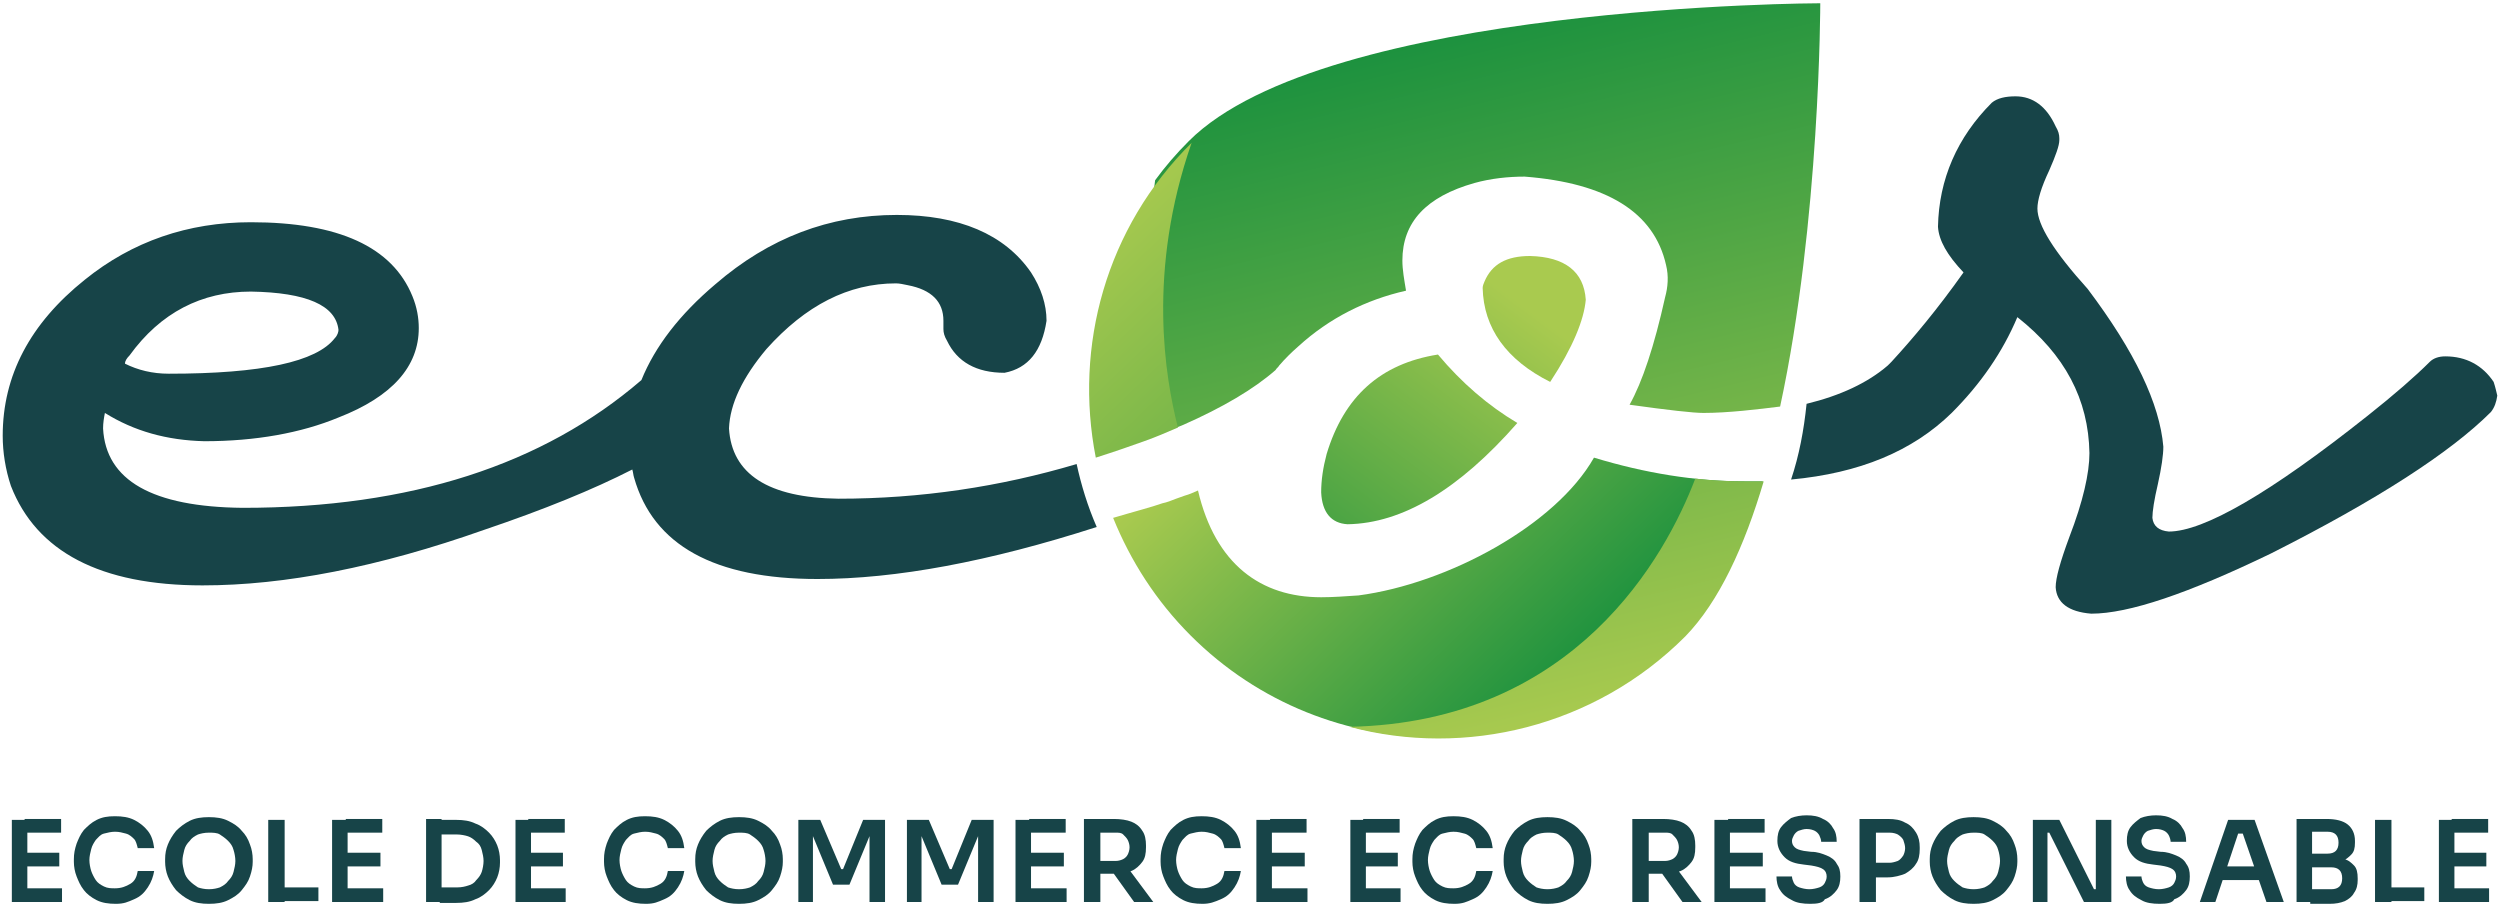 <svg width="226" height="82" viewBox="0 0 226 82" fill="none" xmlns="http://www.w3.org/2000/svg">
<path d="M1.07 81.541V74.117H2.472V81.541H1.07ZM2.224 75.272V74.035H5.524V75.272H2.224ZM2.224 78.324V77.087H5.359V78.324H2.224ZM2.224 81.541V80.303H5.606V81.541H2.224Z" fill="#174448"/>
<path d="M10.473 81.706C9.813 81.706 9.235 81.623 8.741 81.376C8.246 81.128 7.833 80.798 7.586 80.469C7.256 80.056 7.091 79.644 6.926 79.231C6.761 78.819 6.678 78.324 6.678 77.912V77.664C6.678 77.169 6.761 76.757 6.926 76.262C7.091 75.849 7.256 75.437 7.586 75.025C7.916 74.695 8.246 74.365 8.741 74.117C9.235 73.87 9.73 73.787 10.39 73.787C11.05 73.787 11.627 73.87 12.122 74.117C12.617 74.365 13.03 74.695 13.36 75.107C13.69 75.519 13.854 76.014 13.937 76.674H12.452C12.37 76.344 12.287 76.014 12.122 75.849C11.957 75.684 11.71 75.437 11.38 75.355C11.05 75.272 10.803 75.189 10.39 75.189C10.06 75.189 9.73 75.272 9.4 75.355C9.07 75.437 8.906 75.684 8.658 75.932C8.493 76.179 8.328 76.427 8.246 76.757C8.163 77.087 8.081 77.417 8.081 77.746C8.081 78.076 8.163 78.489 8.246 78.736C8.328 78.984 8.493 79.314 8.658 79.561C8.823 79.809 9.07 79.974 9.4 80.138C9.73 80.303 10.06 80.303 10.39 80.303C10.968 80.303 11.38 80.138 11.793 79.891C12.205 79.644 12.37 79.231 12.452 78.736H13.937C13.854 79.231 13.69 79.726 13.36 80.221C13.03 80.716 12.7 81.046 12.122 81.293C11.545 81.541 11.215 81.706 10.473 81.706Z" fill="#174448"/>
<path d="M18.886 81.706C18.226 81.706 17.649 81.623 17.154 81.376C16.659 81.128 16.247 80.798 15.917 80.469C15.587 80.056 15.339 79.644 15.174 79.231C15.009 78.819 14.927 78.324 14.927 77.912V77.664C14.927 77.169 15.009 76.757 15.174 76.344C15.339 75.932 15.587 75.519 15.917 75.107C16.247 74.777 16.659 74.447 17.154 74.2C17.649 73.952 18.226 73.87 18.886 73.87C19.546 73.87 20.123 73.952 20.618 74.2C21.113 74.447 21.526 74.695 21.855 75.107C22.185 75.437 22.433 75.849 22.598 76.344C22.763 76.757 22.845 77.252 22.845 77.664V77.912C22.845 78.324 22.763 78.736 22.598 79.231C22.433 79.726 22.185 80.056 21.855 80.469C21.526 80.881 21.113 81.128 20.618 81.376C20.123 81.623 19.546 81.706 18.886 81.706ZM18.886 80.386C19.299 80.386 19.628 80.303 19.876 80.221C20.206 80.056 20.453 79.891 20.618 79.644C20.866 79.396 21.031 79.149 21.113 78.819C21.196 78.489 21.278 78.159 21.278 77.829C21.278 77.499 21.196 77.087 21.113 76.839C21.031 76.509 20.866 76.262 20.618 76.014C20.371 75.767 20.123 75.602 19.876 75.437C19.628 75.272 19.216 75.272 18.886 75.272C18.474 75.272 18.144 75.355 17.896 75.437C17.566 75.602 17.319 75.767 17.154 76.014C16.907 76.262 16.741 76.509 16.659 76.839C16.577 77.169 16.494 77.499 16.494 77.829C16.494 78.159 16.577 78.489 16.659 78.819C16.741 79.149 16.907 79.396 17.154 79.644C17.401 79.891 17.649 80.056 17.896 80.221C18.144 80.303 18.474 80.386 18.886 80.386Z" fill="#174448"/>
<path d="M24.248 81.541V74.117H25.732V81.541H24.248ZM25.567 81.541V80.221H28.784V81.458H25.567V81.541Z" fill="#174448"/>
<path d="M30.021 81.541V74.117H31.424V81.541H30.021ZM31.259 75.272V74.035H34.558V75.272H31.259ZM31.259 78.324V77.087H34.393V78.324H31.259ZM31.259 81.541V80.303H34.64V81.541H31.259Z" fill="#174448"/>
<path d="M38.517 81.541V74.035H39.919V81.541H38.517ZM39.755 81.541V80.221H41.322C41.734 80.221 42.064 80.138 42.312 80.056C42.641 79.974 42.889 79.809 43.054 79.561C43.301 79.314 43.466 79.066 43.549 78.819C43.631 78.571 43.714 78.159 43.714 77.829C43.714 77.499 43.631 77.169 43.549 76.839C43.466 76.509 43.301 76.262 43.054 76.097C42.806 75.849 42.559 75.684 42.312 75.602C42.064 75.519 41.652 75.437 41.322 75.437H39.755V74.117H41.239C41.899 74.117 42.476 74.2 42.971 74.447C43.466 74.612 43.879 74.942 44.209 75.272C44.538 75.602 44.786 76.014 44.951 76.427C45.116 76.839 45.198 77.334 45.198 77.746V77.994C45.198 78.406 45.116 78.901 44.951 79.314C44.786 79.726 44.538 80.138 44.209 80.469C43.879 80.798 43.466 81.128 42.971 81.293C42.476 81.541 41.899 81.623 41.239 81.623H39.755V81.541Z" fill="#174448"/>
<path d="M46.601 81.541V74.117H48.003V81.541H46.601ZM47.755 75.272V74.035H51.055V75.272H47.755ZM47.755 78.324V77.087H50.89V78.324H47.755ZM47.755 81.541V80.303H51.137V81.541H47.755Z" fill="#174448"/>
<path d="M58.396 81.706C57.736 81.706 57.159 81.623 56.664 81.376C56.169 81.128 55.756 80.798 55.509 80.469C55.179 80.056 55.014 79.644 54.849 79.231C54.684 78.819 54.602 78.324 54.602 77.912V77.664C54.602 77.169 54.684 76.757 54.849 76.262C55.014 75.849 55.179 75.437 55.509 75.025C55.839 74.695 56.169 74.365 56.664 74.117C57.159 73.87 57.654 73.787 58.313 73.787C58.973 73.787 59.551 73.87 60.045 74.117C60.54 74.365 60.953 74.695 61.283 75.107C61.613 75.519 61.778 76.014 61.86 76.674H60.375C60.293 76.344 60.211 76.014 60.045 75.849C59.88 75.684 59.633 75.437 59.303 75.355C58.973 75.272 58.726 75.189 58.313 75.189C57.983 75.189 57.654 75.272 57.324 75.355C56.994 75.437 56.829 75.684 56.581 75.932C56.416 76.179 56.251 76.427 56.169 76.757C56.086 77.087 56.004 77.417 56.004 77.746C56.004 78.076 56.086 78.489 56.169 78.736C56.251 78.984 56.416 79.314 56.581 79.561C56.746 79.809 56.994 79.974 57.324 80.138C57.654 80.303 57.983 80.303 58.313 80.303C58.891 80.303 59.303 80.138 59.715 79.891C60.128 79.644 60.293 79.231 60.375 78.736H61.86C61.778 79.231 61.613 79.726 61.283 80.221C60.953 80.716 60.623 81.046 60.045 81.293C59.468 81.541 59.138 81.706 58.396 81.706Z" fill="#174448"/>
<path d="M66.809 81.706C66.149 81.706 65.572 81.623 65.077 81.376C64.582 81.128 64.17 80.798 63.84 80.469C63.51 80.056 63.262 79.644 63.097 79.231C62.932 78.819 62.85 78.324 62.85 77.912V77.664C62.85 77.169 62.932 76.757 63.097 76.344C63.262 75.932 63.51 75.519 63.84 75.107C64.17 74.777 64.582 74.447 65.077 74.2C65.572 73.952 66.149 73.87 66.809 73.87C67.469 73.87 68.046 73.952 68.541 74.2C69.036 74.447 69.448 74.695 69.778 75.107C70.108 75.437 70.356 75.849 70.521 76.344C70.686 76.757 70.768 77.252 70.768 77.664V77.912C70.768 78.324 70.686 78.736 70.521 79.231C70.356 79.726 70.108 80.056 69.778 80.469C69.448 80.881 69.036 81.128 68.541 81.376C68.046 81.623 67.469 81.706 66.809 81.706ZM66.809 80.386C67.222 80.386 67.551 80.303 67.799 80.221C68.129 80.056 68.376 79.891 68.541 79.644C68.789 79.396 68.954 79.149 69.036 78.819C69.119 78.489 69.201 78.159 69.201 77.829C69.201 77.499 69.119 77.087 69.036 76.839C68.954 76.509 68.789 76.262 68.541 76.014C68.294 75.767 68.046 75.602 67.799 75.437C67.551 75.272 67.139 75.272 66.809 75.272C66.397 75.272 66.067 75.355 65.819 75.437C65.489 75.602 65.242 75.767 65.077 76.014C64.829 76.262 64.665 76.509 64.582 76.839C64.499 77.169 64.417 77.499 64.417 77.829C64.417 78.159 64.499 78.489 64.582 78.819C64.665 79.149 64.829 79.396 65.077 79.644C65.324 79.891 65.572 80.056 65.819 80.221C66.067 80.303 66.397 80.386 66.809 80.386Z" fill="#174448"/>
<path d="M72.171 81.541V74.117H74.15L76.047 78.571H76.212L78.027 74.117H80.007V81.541H78.604V75.189H78.769L76.79 79.974H75.305L73.325 75.189H73.49V81.541H72.171Z" fill="#174448"/>
<path d="M81.986 81.541V74.117H83.966L85.863 78.571H86.028L87.842 74.117H89.822V81.541H88.42V75.189H88.585L86.605 79.974H85.121L83.141 75.189H83.306V81.541H81.986Z" fill="#174448"/>
<path d="M91.802 81.541V74.117H93.204V81.541H91.802ZM93.039 75.272V74.035H96.338V75.272H93.039ZM93.039 78.324V77.087H96.173V78.324H93.039ZM93.039 81.541V80.303H96.421V81.541H93.039Z" fill="#174448"/>
<path d="M97.988 81.541V74.035H99.473V81.541H97.988ZM98.978 78.984V77.829H100.875C101.122 77.829 101.37 77.746 101.535 77.664C101.7 77.582 101.865 77.417 101.947 77.252C102.03 77.087 102.112 76.839 102.112 76.592C102.112 76.344 102.03 76.097 101.947 75.932C101.865 75.767 101.7 75.602 101.535 75.437C101.37 75.272 101.122 75.272 100.875 75.272H98.978V74.035H100.71C101.287 74.035 101.865 74.117 102.277 74.282C102.689 74.447 103.019 74.695 103.267 75.107C103.514 75.437 103.597 75.932 103.597 76.427V76.592C103.597 77.169 103.514 77.582 103.267 77.912C103.019 78.241 102.689 78.571 102.277 78.736C101.865 78.901 101.287 78.984 100.71 78.984H98.978ZM102.525 81.541L100.215 78.324H101.865L104.257 81.541H102.525Z" fill="#174448"/>
<path d="M108.711 81.706C108.051 81.706 107.474 81.623 106.979 81.376C106.484 81.128 106.071 80.798 105.824 80.469C105.494 80.056 105.329 79.644 105.164 79.231C104.999 78.819 104.917 78.324 104.917 77.912V77.664C104.917 77.169 104.999 76.757 105.164 76.262C105.329 75.849 105.494 75.437 105.824 75.025C106.154 74.695 106.484 74.365 106.979 74.117C107.474 73.87 107.969 73.787 108.628 73.787C109.288 73.787 109.866 73.87 110.361 74.117C110.855 74.365 111.268 74.695 111.598 75.107C111.928 75.519 112.093 76.014 112.175 76.674H110.69C110.608 76.344 110.526 76.014 110.361 75.849C110.196 75.684 109.948 75.437 109.618 75.355C109.288 75.272 109.041 75.189 108.628 75.189C108.298 75.189 107.969 75.272 107.639 75.355C107.309 75.437 107.144 75.684 106.896 75.932C106.731 76.179 106.566 76.427 106.484 76.757C106.401 77.087 106.319 77.417 106.319 77.746C106.319 78.076 106.401 78.489 106.484 78.736C106.566 78.984 106.731 79.314 106.896 79.561C107.061 79.809 107.309 79.974 107.639 80.138C107.969 80.303 108.298 80.303 108.628 80.303C109.206 80.303 109.618 80.138 110.031 79.891C110.443 79.644 110.608 79.231 110.69 78.736H112.175C112.093 79.231 111.928 79.726 111.598 80.221C111.268 80.716 110.938 81.046 110.361 81.293C109.783 81.541 109.371 81.706 108.711 81.706Z" fill="#174448"/>
<path d="M113.577 81.541V74.117H114.98V81.541H113.577ZM114.815 75.272V74.035H118.114V75.272H114.815ZM114.815 78.324V77.087H117.949V78.324H114.815ZM114.815 81.541V80.303H118.196V81.541H114.815Z" fill="#174448"/>
<path d="M122.073 81.541V74.117H123.475V81.541H122.073ZM123.228 75.272V74.035H126.527V75.272H123.228ZM123.228 78.324V77.087H126.362V78.324H123.228ZM123.228 81.541V80.303H126.61V81.541H123.228Z" fill="#174448"/>
<path d="M131.476 81.706C130.817 81.706 130.239 81.623 129.744 81.376C129.249 81.128 128.837 80.798 128.589 80.469C128.26 80.056 128.095 79.644 127.93 79.231C127.765 78.819 127.682 78.324 127.682 77.912V77.664C127.682 77.169 127.765 76.757 127.93 76.262C128.095 75.849 128.26 75.437 128.589 75.025C128.919 74.695 129.249 74.365 129.744 74.117C130.239 73.87 130.734 73.787 131.394 73.787C132.054 73.787 132.631 73.87 133.126 74.117C133.621 74.365 134.033 74.695 134.363 75.107C134.693 75.519 134.858 76.014 134.941 76.674H133.456C133.374 76.344 133.291 76.014 133.126 75.849C132.961 75.684 132.714 75.437 132.384 75.355C132.054 75.272 131.806 75.189 131.394 75.189C131.064 75.189 130.734 75.272 130.404 75.355C130.074 75.437 129.909 75.684 129.662 75.932C129.497 76.179 129.332 76.427 129.249 76.757C129.167 77.087 129.084 77.417 129.084 77.746C129.084 78.076 129.167 78.489 129.249 78.736C129.332 78.984 129.497 79.314 129.662 79.561C129.827 79.809 130.074 79.974 130.404 80.138C130.734 80.303 131.064 80.303 131.394 80.303C131.971 80.303 132.384 80.138 132.796 79.891C133.209 79.644 133.374 79.231 133.456 78.736H134.941C134.858 79.231 134.693 79.726 134.363 80.221C134.033 80.716 133.703 81.046 133.126 81.293C132.549 81.541 132.219 81.706 131.476 81.706Z" fill="#174448"/>
<path d="M139.89 81.706C139.23 81.706 138.652 81.623 138.157 81.376C137.663 81.128 137.25 80.798 136.92 80.469C136.59 80.056 136.343 79.644 136.178 79.231C136.013 78.819 135.93 78.324 135.93 77.912V77.664C135.93 77.169 136.013 76.757 136.178 76.344C136.343 75.932 136.59 75.519 136.92 75.107C137.25 74.777 137.663 74.447 138.157 74.2C138.652 73.952 139.23 73.87 139.89 73.87C140.55 73.87 141.127 73.952 141.622 74.2C142.117 74.447 142.529 74.695 142.859 75.107C143.189 75.437 143.436 75.849 143.601 76.344C143.766 76.757 143.849 77.252 143.849 77.664V77.912C143.849 78.324 143.766 78.736 143.601 79.231C143.436 79.726 143.189 80.056 142.859 80.469C142.529 80.881 142.117 81.128 141.622 81.376C141.127 81.623 140.55 81.706 139.89 81.706ZM139.89 80.386C140.302 80.386 140.632 80.303 140.879 80.221C141.209 80.056 141.457 79.891 141.622 79.644C141.869 79.396 142.034 79.149 142.117 78.819C142.199 78.489 142.282 78.159 142.282 77.829C142.282 77.499 142.199 77.087 142.117 76.839C142.034 76.509 141.869 76.262 141.622 76.014C141.374 75.767 141.127 75.602 140.879 75.437C140.632 75.272 140.22 75.272 139.89 75.272C139.477 75.272 139.147 75.355 138.9 75.437C138.57 75.602 138.322 75.767 138.157 76.014C137.91 76.262 137.745 76.509 137.663 76.839C137.58 77.169 137.498 77.499 137.498 77.829C137.498 78.159 137.58 78.489 137.663 78.819C137.745 79.149 137.91 79.396 138.157 79.644C138.405 79.891 138.652 80.056 138.9 80.221C139.147 80.303 139.477 80.386 139.89 80.386Z" fill="#174448"/>
<path d="M147.561 81.541V74.035H149.045V81.541H147.561ZM148.633 78.984V77.829H150.53C150.778 77.829 151.025 77.746 151.19 77.664C151.355 77.582 151.52 77.417 151.602 77.252C151.685 77.087 151.767 76.839 151.767 76.592C151.767 76.344 151.685 76.097 151.602 75.932C151.52 75.767 151.355 75.602 151.19 75.437C151.025 75.272 150.778 75.272 150.53 75.272H148.633V74.035H150.365C150.942 74.035 151.52 74.117 151.932 74.282C152.345 74.447 152.675 74.695 152.922 75.107C153.17 75.437 153.252 75.932 153.252 76.427V76.592C153.252 77.169 153.17 77.582 152.922 77.912C152.675 78.241 152.345 78.571 151.932 78.736C151.52 78.901 150.942 78.984 150.365 78.984H148.633ZM152.097 81.541L149.788 78.324H151.437L153.829 81.541H152.097Z" fill="#174448"/>
<path d="M154.984 81.541V74.117H156.386V81.541H154.984ZM156.221 75.272V74.035H159.521V75.272H156.221ZM156.221 78.324V77.087H159.356V78.324H156.221ZM156.221 81.541V80.303H159.603V81.541H156.221Z" fill="#174448"/>
<path d="M163.645 81.706C162.985 81.706 162.408 81.623 161.995 81.376C161.5 81.128 161.17 80.881 160.923 80.469C160.675 80.139 160.593 79.644 160.593 79.231H161.995C161.995 79.396 162.078 79.644 162.16 79.809C162.243 79.974 162.408 80.139 162.655 80.221C162.903 80.303 163.232 80.386 163.562 80.386C163.892 80.386 164.222 80.303 164.47 80.221C164.717 80.139 164.882 79.974 164.965 79.809C165.047 79.644 165.13 79.479 165.13 79.231C165.13 78.984 165.047 78.736 164.8 78.571C164.552 78.406 164.222 78.324 163.727 78.241L163.068 78.159C162.325 78.076 161.748 77.912 161.335 77.499C160.923 77.087 160.675 76.592 160.675 76.014C160.675 75.519 160.758 75.107 161.005 74.777C161.253 74.447 161.583 74.2 161.913 73.952C162.325 73.787 162.82 73.705 163.315 73.705C163.892 73.705 164.387 73.787 164.8 74.035C165.212 74.2 165.542 74.53 165.707 74.86C165.954 75.189 166.037 75.602 166.037 76.097H164.635C164.635 75.932 164.552 75.684 164.47 75.519C164.387 75.355 164.222 75.189 164.057 75.107C163.892 75.025 163.645 74.942 163.315 74.942C163.068 74.942 162.82 75.025 162.573 75.107C162.408 75.189 162.243 75.355 162.16 75.519C162.078 75.684 161.995 75.849 161.995 76.014C161.995 76.262 162.078 76.427 162.243 76.592C162.408 76.757 162.655 76.839 163.068 76.922L163.727 77.004C164.305 77.004 164.717 77.169 165.13 77.334C165.542 77.499 165.872 77.746 166.037 78.076C166.284 78.406 166.367 78.736 166.367 79.231C166.367 79.726 166.284 80.139 166.037 80.469C165.789 80.798 165.46 81.128 164.965 81.293C164.8 81.623 164.305 81.706 163.645 81.706Z" fill="#174448"/>
<path d="M168.099 81.541V74.035H169.584V81.541H168.099ZM169.336 79.231V77.994H170.821C171.069 77.994 171.316 77.912 171.563 77.829C171.728 77.746 171.893 77.582 172.058 77.334C172.141 77.169 172.223 76.922 172.223 76.674C172.223 76.427 172.141 76.179 172.058 75.932C171.976 75.767 171.811 75.602 171.563 75.437C171.398 75.355 171.151 75.272 170.821 75.272H169.336V74.035H170.656C171.316 74.035 171.811 74.117 172.223 74.365C172.636 74.53 172.966 74.86 173.213 75.272C173.461 75.684 173.543 76.097 173.543 76.592V76.757C173.543 77.252 173.461 77.746 173.213 78.076C172.966 78.489 172.636 78.736 172.223 78.984C171.811 79.149 171.234 79.314 170.656 79.314H169.336V79.231Z" fill="#174448"/>
<path d="M178.41 81.706C177.75 81.706 177.172 81.623 176.677 81.376C176.183 81.128 175.77 80.798 175.44 80.469C175.11 80.056 174.863 79.644 174.698 79.231C174.533 78.819 174.45 78.324 174.45 77.912V77.664C174.45 77.169 174.533 76.757 174.698 76.344C174.863 75.932 175.11 75.519 175.44 75.107C175.77 74.777 176.183 74.447 176.677 74.2C177.172 73.952 177.75 73.87 178.41 73.87C179.07 73.87 179.647 73.952 180.142 74.2C180.637 74.447 181.049 74.695 181.379 75.107C181.709 75.437 181.956 75.849 182.121 76.344C182.286 76.757 182.369 77.252 182.369 77.664V77.912C182.369 78.324 182.286 78.736 182.121 79.231C181.956 79.726 181.709 80.056 181.379 80.469C181.049 80.881 180.637 81.128 180.142 81.376C179.647 81.623 179.07 81.706 178.41 81.706ZM178.41 80.386C178.822 80.386 179.152 80.303 179.399 80.221C179.729 80.056 179.977 79.891 180.142 79.644C180.389 79.396 180.554 79.149 180.637 78.819C180.719 78.489 180.802 78.159 180.802 77.829C180.802 77.499 180.719 77.087 180.637 76.839C180.554 76.509 180.389 76.262 180.142 76.014C179.894 75.767 179.647 75.602 179.399 75.437C179.152 75.272 178.74 75.272 178.41 75.272C177.997 75.272 177.667 75.355 177.42 75.437C177.09 75.602 176.842 75.767 176.677 76.014C176.43 76.262 176.265 76.509 176.183 76.839C176.1 77.169 176.018 77.499 176.018 77.829C176.018 78.159 176.1 78.489 176.183 78.819C176.265 79.149 176.43 79.396 176.677 79.644C176.925 79.891 177.172 80.056 177.42 80.221C177.667 80.303 177.997 80.386 178.41 80.386Z" fill="#174448"/>
<path d="M183.771 81.541V74.117H186.163L189.297 80.386H189.627L189.462 80.551V74.117H190.865V81.541H188.39L185.256 75.272H184.926L185.091 75.107V81.541H183.771Z" fill="#174448"/>
<path d="M195.236 81.706C194.576 81.706 193.999 81.623 193.587 81.376C193.092 81.128 192.762 80.881 192.514 80.469C192.267 80.139 192.184 79.644 192.184 79.231H193.587C193.587 79.396 193.669 79.644 193.752 79.809C193.834 79.974 193.999 80.139 194.246 80.221C194.494 80.303 194.824 80.386 195.154 80.386C195.484 80.386 195.814 80.303 196.061 80.221C196.308 80.139 196.473 79.974 196.556 79.809C196.638 79.644 196.721 79.479 196.721 79.231C196.721 78.984 196.638 78.736 196.391 78.571C196.144 78.406 195.814 78.324 195.319 78.241L194.659 78.159C193.916 78.076 193.339 77.912 192.927 77.499C192.514 77.087 192.267 76.592 192.267 76.014C192.267 75.519 192.349 75.107 192.597 74.777C192.844 74.447 193.174 74.2 193.504 73.952C193.916 73.787 194.411 73.705 194.906 73.705C195.484 73.705 195.979 73.787 196.391 74.035C196.803 74.2 197.133 74.53 197.298 74.86C197.546 75.189 197.628 75.602 197.628 76.097H196.226C196.226 75.932 196.144 75.684 196.061 75.519C195.979 75.355 195.814 75.189 195.649 75.107C195.484 75.025 195.236 74.942 194.906 74.942C194.659 74.942 194.411 75.025 194.164 75.107C193.999 75.189 193.834 75.355 193.752 75.519C193.669 75.684 193.587 75.849 193.587 76.014C193.587 76.262 193.669 76.427 193.834 76.592C193.999 76.757 194.246 76.839 194.659 76.922L195.319 77.004C195.896 77.004 196.309 77.169 196.721 77.334C197.133 77.499 197.463 77.746 197.628 78.076C197.876 78.406 197.958 78.736 197.958 79.231C197.958 79.726 197.876 80.139 197.628 80.469C197.381 80.798 197.051 81.128 196.556 81.293C196.391 81.623 195.896 81.706 195.236 81.706Z" fill="#174448"/>
<path d="M198.865 81.541L201.422 74.117H203.815L206.454 81.541H204.887L202.66 75.107L203.155 75.355H201.917L202.412 75.107L200.268 81.541H198.865ZM200.68 79.561L201.175 78.324H204.144L204.639 79.561H200.68Z" fill="#174448"/>
<path d="M207.609 81.541V74.035H209.011V81.541H207.609ZM208.846 78.076V77.169H210.413C210.743 77.169 210.991 77.087 211.156 76.922C211.321 76.757 211.403 76.509 211.403 76.179C211.403 75.849 211.321 75.602 211.156 75.437C210.991 75.272 210.743 75.189 210.413 75.189H208.846V74.035H210.331C211.156 74.035 211.815 74.2 212.228 74.53C212.64 74.86 212.888 75.355 212.888 76.014V76.179C212.888 76.674 212.805 77.004 212.558 77.252C212.31 77.499 212.063 77.746 211.65 77.829C211.238 77.912 210.826 77.994 210.331 77.994H208.846V78.076ZM208.846 81.541V80.386H210.743C211.073 80.386 211.321 80.303 211.486 80.138C211.65 79.974 211.733 79.726 211.733 79.396C211.733 79.066 211.65 78.819 211.486 78.654C211.321 78.489 211.073 78.406 210.743 78.406H208.846V77.499H210.578C211.073 77.499 211.486 77.582 211.898 77.664C212.31 77.746 212.558 77.994 212.805 78.241C213.053 78.489 213.135 78.901 213.135 79.396V79.561C213.135 79.974 213.053 80.386 212.805 80.716C212.64 81.046 212.31 81.293 211.98 81.458C211.568 81.623 211.156 81.706 210.578 81.706H208.846V81.541Z" fill="#174448"/>
<path d="M214.702 81.541V74.117H216.187V81.541H214.702ZM215.94 81.541V80.221H219.157V81.458H215.94V81.541Z" fill="#174448"/>
<path d="M220.476 81.541V74.117H221.879V81.541H220.476ZM221.631 75.272V74.035H224.93V75.272H221.631ZM221.631 78.324V77.087H224.765V78.324H221.631ZM221.631 81.541V80.303H225.013V81.541H221.631Z" fill="#174448"/>
<path d="M225.425 34.525C224.435 33.04 222.951 32.215 221.054 32.215C220.476 32.215 219.981 32.38 219.651 32.71C218.332 34.03 216.435 35.68 214.043 37.577C205.217 44.588 199.195 48.052 196.061 48.052C195.154 47.97 194.659 47.557 194.576 46.815C194.576 46.238 194.741 45.165 195.071 43.763C195.401 42.279 195.566 41.124 195.566 40.381C195.236 36.505 193.009 31.803 188.72 26.112C185.668 22.73 184.183 20.338 184.183 18.853C184.183 18.111 184.513 16.956 185.256 15.389C185.833 14.069 186.163 13.162 186.163 12.667V12.502C186.163 12.172 186.081 11.842 185.833 11.43C185.008 9.615 183.771 8.708 182.204 8.708C181.297 8.708 180.554 8.873 180.059 9.285C176.925 12.419 175.275 16.214 175.193 20.503C175.275 21.74 176.018 23.06 177.502 24.627C175.11 28.009 172.883 30.648 170.986 32.71C170.904 32.793 170.821 32.875 170.656 33.04C168.841 34.608 166.367 35.762 163.315 36.505C163.068 38.897 162.655 41.124 161.913 43.351C168.099 42.773 172.883 40.794 176.43 37.33C179.069 34.69 181.049 31.803 182.369 28.669C186.658 32.05 188.803 36.092 188.885 40.959C188.885 42.773 188.308 45.33 187.07 48.547C186.246 50.774 185.833 52.259 185.833 53.084C185.916 54.486 186.988 55.311 189.05 55.476C192.432 55.476 197.793 53.661 205.299 50.032C214.95 45.165 221.549 40.876 225.178 37.247C225.508 36.835 225.673 36.34 225.755 35.762C225.673 35.432 225.59 35.02 225.425 34.525Z" fill="#174448"/>
<path d="M97.328 41.949C90.4 44.011 83.223 45.083 75.8 45.083C69.449 45.001 66.149 42.856 65.902 38.732C65.984 36.505 67.139 34.113 69.284 31.556C72.83 27.596 76.707 25.617 80.996 25.617C81.326 25.617 81.656 25.699 82.069 25.782C84.213 26.194 85.285 27.267 85.285 28.999V29.741C85.285 30.071 85.368 30.401 85.615 30.813C86.523 32.71 88.255 33.7 90.812 33.7C92.956 33.288 94.194 31.721 94.606 28.999C94.606 27.514 94.111 26.029 93.204 24.627C90.812 21.163 86.688 19.43 81.079 19.43C74.975 19.43 69.531 21.493 64.665 25.699C61.448 28.421 59.221 31.308 57.983 34.36C49.075 42.031 37.115 45.908 21.938 45.908C13.772 45.825 9.565 43.433 9.318 38.732C9.318 38.237 9.4 37.742 9.483 37.33C12.122 38.979 15.092 39.804 18.474 39.886C23.093 39.886 27.217 39.144 30.599 37.742C35.465 35.845 37.857 33.123 37.857 29.659C37.857 28.751 37.692 27.761 37.28 26.772C35.465 22.317 30.599 20.09 22.68 20.09C16.989 20.09 11.957 21.823 7.668 25.287C2.719 29.246 0.245 33.948 0.245 39.392C0.245 40.876 0.492 42.444 0.987 43.928C3.297 49.867 9.071 52.919 18.309 52.919C25.732 52.919 34.228 51.269 43.796 47.887C49.158 46.073 53.612 44.258 57.158 42.444C57.241 42.691 57.241 42.938 57.324 43.186C59.056 49.29 64.582 52.342 73.903 52.342C80.996 52.342 89.41 50.774 99.143 47.64C98.318 45.743 97.74 43.846 97.328 41.949ZM11.71 32.133C14.514 28.256 18.226 26.359 22.68 26.359C27.712 26.442 30.351 27.596 30.599 29.823C30.599 29.988 30.516 30.318 30.269 30.566C28.619 32.71 23.67 33.783 15.257 33.783C13.772 33.783 12.452 33.453 11.298 32.875C11.298 32.628 11.463 32.38 11.71 32.133Z" fill="#174448"/>
<path d="M144.096 41.371C140.632 47.475 130.899 52.754 122.816 53.826C121.578 53.909 120.506 53.991 119.434 53.991C113.99 53.991 109.866 51.022 108.298 44.341C106.979 44.918 107.886 44.506 106.319 45.083C105.906 45.248 105.494 45.413 105.082 45.495C104.174 45.825 102.277 46.32 100.627 46.815C102.195 50.692 104.504 54.321 107.639 57.456C119.929 69.746 139.972 69.746 152.262 57.456C155.314 54.404 157.624 49.372 159.356 43.516C158.778 43.516 158.036 43.516 157.706 43.516C153.252 43.516 148.715 42.773 144.096 41.371Z" fill="url(#paint0_linear_149_536)"/>
<path d="M106.979 38.402C110.526 36.835 113.33 35.185 115.31 33.453C115.392 33.288 115.557 33.205 115.64 33.04C116.134 32.463 116.712 31.886 117.372 31.308C120.176 28.751 123.475 27.102 127.105 26.277C126.94 25.287 126.775 24.38 126.775 23.555C126.775 20.09 128.919 17.781 133.291 16.544C134.776 16.131 136.343 15.966 137.828 15.966C145.251 16.544 149.54 19.183 150.613 23.967C150.86 24.957 150.778 25.947 150.53 26.854C149.54 31.308 148.468 34.525 147.313 36.587C150.86 37.082 153.087 37.33 153.994 37.33C156.222 37.33 158.943 37 160.923 36.752C164.552 19.925 164.552 0.294 164.552 0.294C164.552 0.294 119.846 0.377 107.474 12.749C106.319 13.904 105.329 15.059 104.422 16.296C103.349 24.792 102.69 34.69 104.917 39.062C105.741 38.897 106.401 38.649 106.979 38.402Z" fill="url(#paint1_linear_149_536)"/>
<path d="M159.438 43.516C158.861 43.516 158.119 43.516 157.789 43.516C156.304 43.516 154.737 43.433 153.252 43.268C150.613 50.197 142.447 65.291 121.991 65.704C132.466 68.508 144.179 65.704 152.345 57.538C155.397 54.404 157.706 49.372 159.438 43.516Z" fill="url(#paint2_linear_149_536)"/>
<path d="M129.992 32.05C124.795 32.875 121.496 35.845 119.929 41.041C119.599 42.279 119.434 43.433 119.434 44.506C119.516 46.32 120.341 47.31 121.826 47.392C126.775 47.31 131.889 44.258 137.168 38.237C134.528 36.67 132.136 34.608 129.992 32.05Z" fill="url(#paint3_linear_149_536)"/>
<path d="M138.322 23.142C136.178 23.142 134.858 23.885 134.198 25.452C134.116 25.617 134.033 25.864 134.033 26.029C134.116 29.659 136.178 32.545 140.137 34.525C142.199 31.391 143.189 28.916 143.354 27.102C143.189 24.544 141.457 23.225 138.322 23.142Z" fill="url(#paint4_linear_149_536)"/>
<path d="M99.06 41.371C100.627 40.876 102.525 40.217 103.432 39.886C104.587 39.474 105.329 39.144 106.484 38.649C105.329 34.113 103.679 24.545 107.721 12.914C99.968 20.585 97.081 31.308 99.06 41.371Z" fill="url(#paint5_linear_149_536)"/>
<defs>
<linearGradient id="paint0_linear_149_536" x1="150.287" y1="67.953" x2="101.523" y2="16.942" gradientUnits="userSpaceOnUse">
<stop offset="0.043" stop-color="#00863B"/>
<stop offset="0.697" stop-color="#A9CA4F"/>
</linearGradient>
<linearGradient id="paint1_linear_149_536" x1="127.797" y1="-9.342" x2="145.624" y2="64.365" gradientUnits="userSpaceOnUse">
<stop offset="0.001" stop-color="#00863B"/>
<stop offset="1" stop-color="#A9CA4F"/>
</linearGradient>
<linearGradient id="paint2_linear_149_536" x1="125.385" y1="-8.759" x2="143.213" y2="64.949" gradientUnits="userSpaceOnUse">
<stop offset="0.001" stop-color="#00863B"/>
<stop offset="1" stop-color="#A9CA4F"/>
</linearGradient>
<linearGradient id="paint3_linear_149_536" x1="109.4" y1="64.802" x2="137.265" y2="27.274" gradientUnits="userSpaceOnUse">
<stop offset="0.001" stop-color="#00863B"/>
<stop offset="1" stop-color="#A9CA4F"/>
</linearGradient>
<linearGradient id="paint4_linear_149_536" x1="110.606" y1="65.698" x2="138.471" y2="28.17" gradientUnits="userSpaceOnUse">
<stop offset="0.001" stop-color="#00863B"/>
<stop offset="1" stop-color="#A9CA4F"/>
</linearGradient>
<linearGradient id="paint5_linear_149_536" x1="145.658" y1="71.287" x2="97.45" y2="20.857" gradientUnits="userSpaceOnUse">
<stop offset="0.001" stop-color="#00863B"/>
<stop offset="1" stop-color="#A9CA4F"/>
</linearGradient>
</defs>
</svg>
